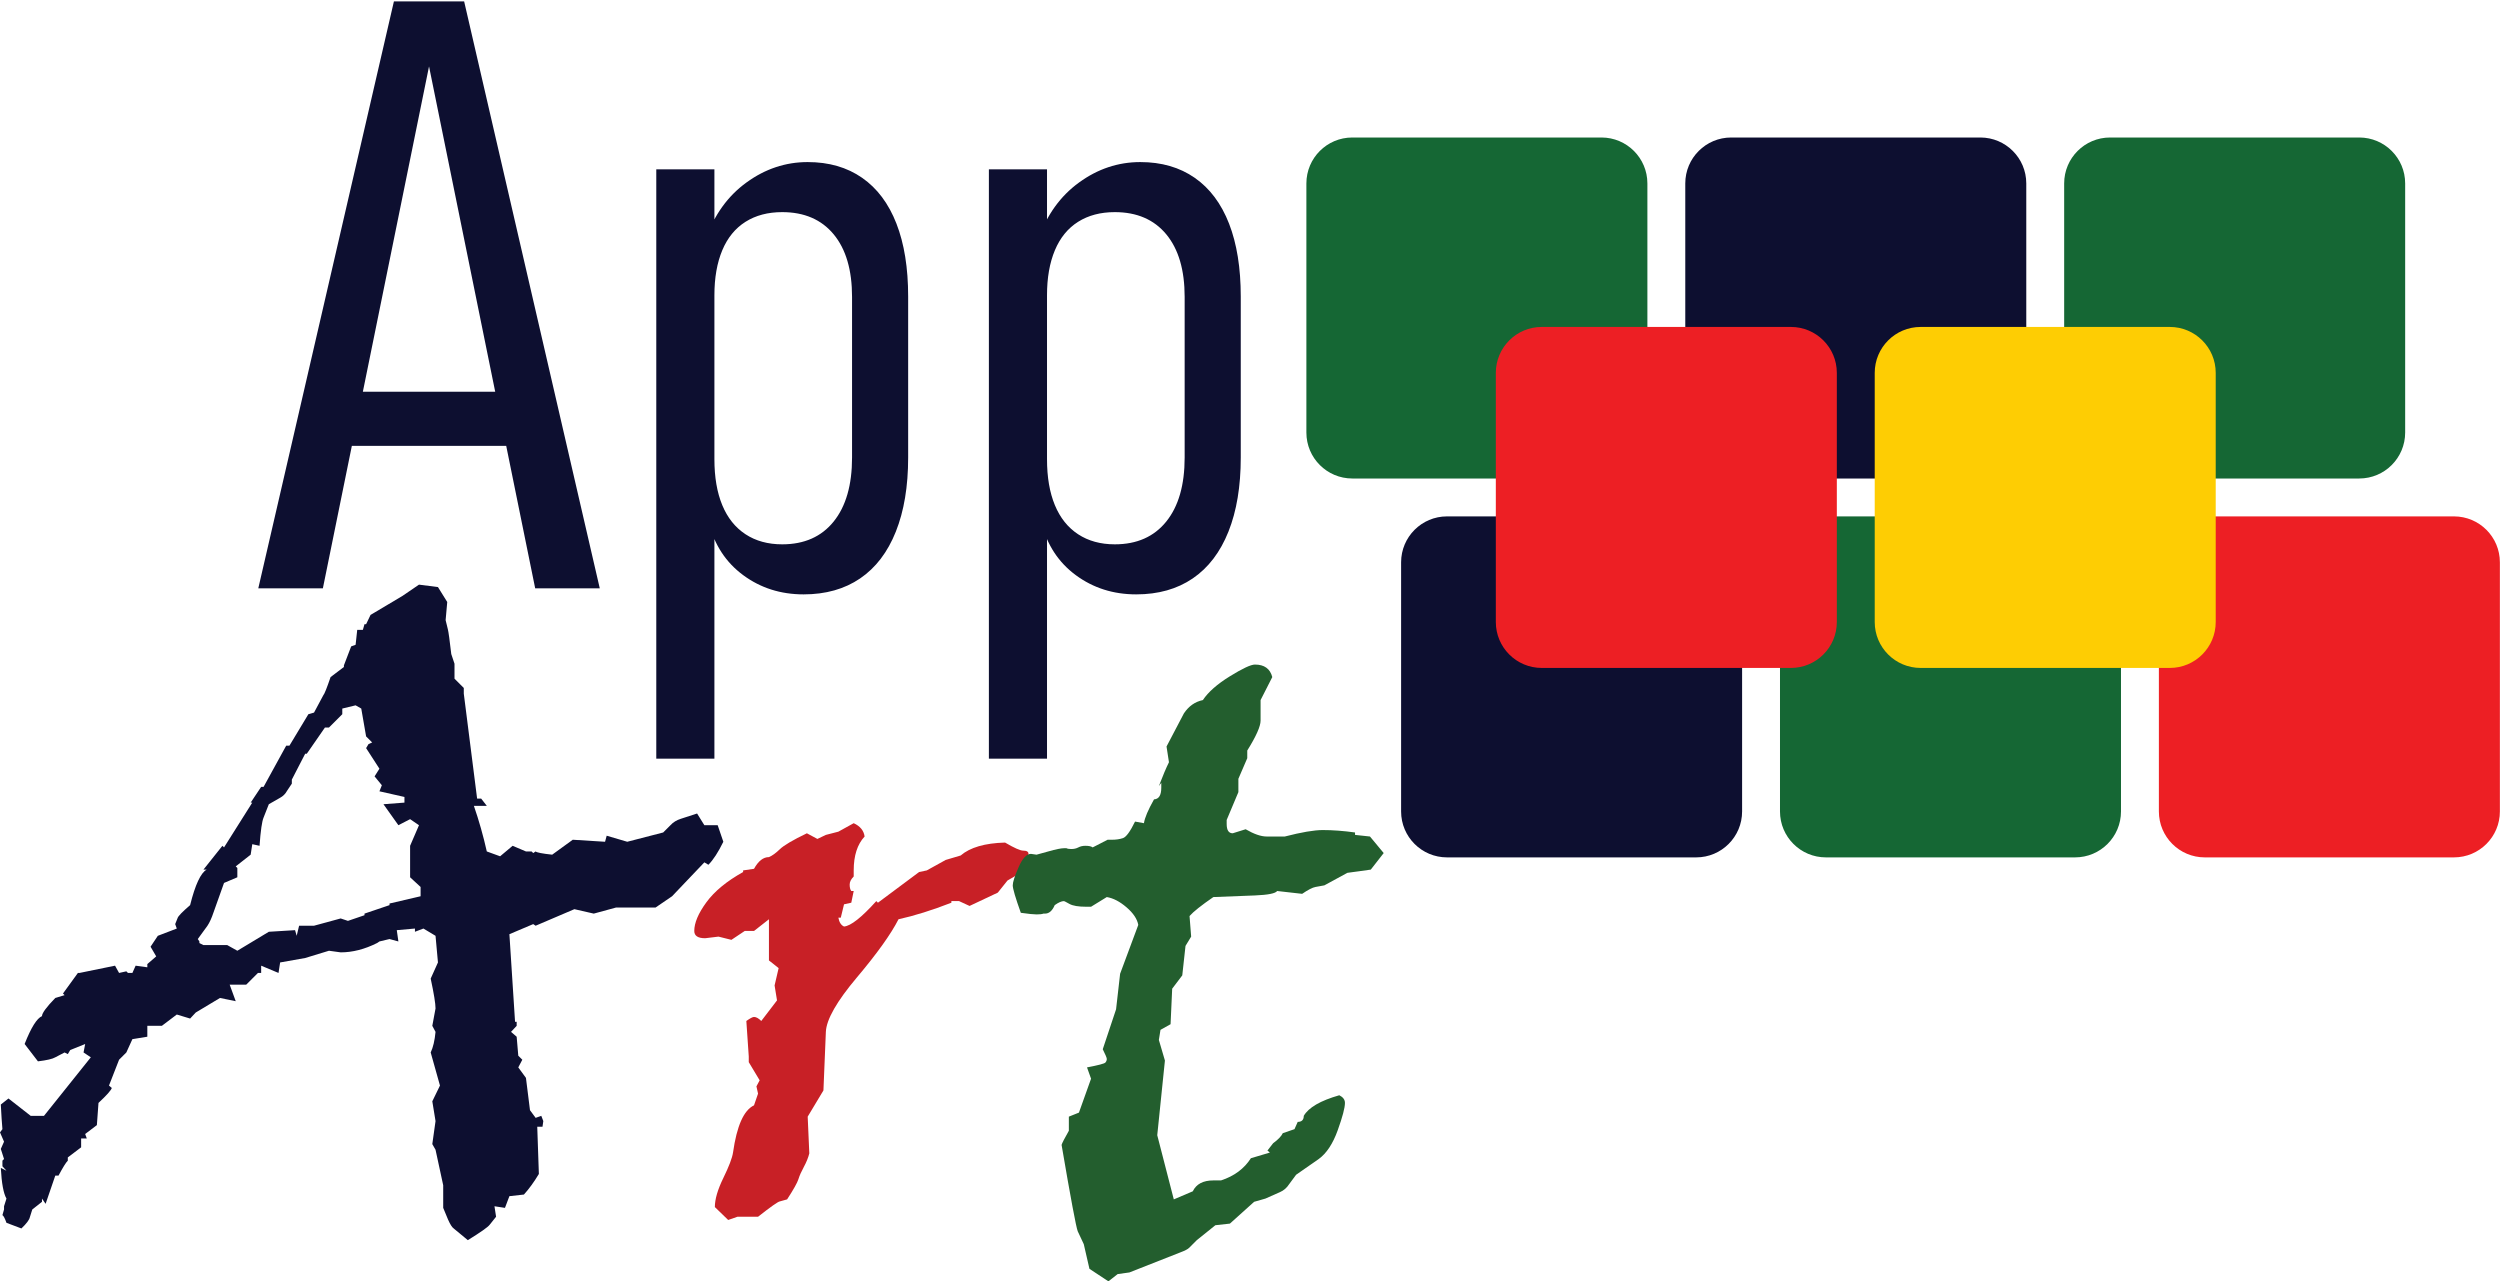 <?xml version="1.0" encoding="UTF-8" standalone="no"?>
<!DOCTYPE svg PUBLIC "-//W3C//DTD SVG 1.1//EN" "http://www.w3.org/Graphics/SVG/1.1/DTD/svg11.dtd">
<svg width="100%" height="100%" viewBox="0 0 6805 3488" version="1.1" xmlns="http://www.w3.org/2000/svg" xmlns:xlink="http://www.w3.org/1999/xlink" xml:space="preserve" xmlns:serif="http://www.serif.com/" style="fill-rule:evenodd;clip-rule:evenodd;stroke-linejoin:round;stroke-miterlimit:2;">
    <g transform="matrix(4.167,0,0,4.167,0,0)">
        <path d="M1046.12,312.569L883.365,312.569C866.797,312.569 853.365,299.137 853.365,282.569L853.365,119.819C853.365,103.25 866.797,89.819 883.365,89.819L1046.12,89.819C1062.68,89.819 1076.12,103.25 1076.12,119.819L1076.12,282.569C1076.12,299.137 1062.68,312.569 1046.12,312.569Z" style="fill:rgb(21,103,52);fill-rule:nonzero;"/>
        <path d="M1293.62,312.569L1130.87,312.569C1114.3,312.569 1100.87,299.137 1100.87,282.569L1100.87,119.819C1100.87,103.25 1114.3,89.819 1130.87,89.819L1293.62,89.819C1310.18,89.819 1323.62,103.25 1323.62,119.819L1323.62,282.569C1323.62,299.137 1310.18,312.569 1293.62,312.569Z" style="fill:rgb(13,15,48);fill-rule:nonzero;"/>
        <path d="M1541.12,312.569L1378.37,312.569C1361.8,312.569 1348.37,299.137 1348.37,282.569L1348.37,119.819C1348.37,103.25 1361.8,89.819 1378.37,89.819L1541.12,89.819C1557.68,89.819 1571.12,103.25 1571.12,119.819L1571.12,282.569C1571.12,299.137 1557.68,312.569 1541.12,312.569Z" style="fill:rgb(21,103,52);fill-rule:nonzero;"/>
        <path d="M1107.99,560.068L945.24,560.068C928.672,560.068 915.24,546.638 915.24,530.068L915.24,367.319C915.24,350.75 928.672,337.319 945.24,337.319L1107.99,337.319C1124.56,337.319 1137.99,350.75 1137.99,367.319L1137.99,530.068C1137.99,546.638 1124.56,560.068 1107.99,560.068Z" style="fill:rgb(13,15,48);fill-rule:nonzero;"/>
        <path d="M1355.49,560.068L1192.74,560.068C1176.17,560.068 1162.74,546.638 1162.74,530.068L1162.74,367.319C1162.74,350.75 1176.17,337.319 1192.74,337.319L1355.49,337.319C1372.06,337.319 1385.49,350.75 1385.49,367.319L1385.49,530.068C1385.49,546.638 1372.06,560.068 1355.49,560.068Z" style="fill:rgb(21,103,52);fill-rule:nonzero;"/>
        <path d="M1602.99,560.068L1440.24,560.068C1423.67,560.068 1410.24,546.638 1410.24,530.068L1410.24,367.319C1410.24,350.75 1423.67,337.319 1440.24,337.319L1602.99,337.319C1619.56,337.319 1632.99,350.75 1632.99,367.319L1632.99,530.068C1632.99,546.638 1619.56,560.068 1602.99,560.068Z" style="fill:rgb(237,31,36);fill-rule:nonzero;"/>
        <path d="M1169.87,436.318L1007.12,436.318C990.547,436.318 977.115,422.888 977.115,406.319L977.115,243.569C977.115,227 990.547,213.569 1007.12,213.569L1169.87,213.569C1186.43,213.569 1199.87,227 1199.87,243.569L1199.87,406.319C1199.87,422.888 1186.43,436.318 1169.87,436.318Z" style="fill:rgb(237,31,36);fill-rule:nonzero;"/>
        <path d="M1417.37,436.318L1254.62,436.318C1238.05,436.318 1224.62,422.888 1224.62,406.319L1224.62,243.569C1224.62,227 1238.05,213.569 1254.62,213.569L1417.37,213.569C1433.93,213.569 1447.37,227 1447.37,243.569L1447.37,406.319C1447.37,422.888 1433.93,436.318 1417.37,436.318Z" style="fill:rgb(254,205,3);fill-rule:nonzero;"/>
        <path d="M218.027,255.903L348.281,255.903L348.281,291.235L218.027,291.235L218.027,255.903ZM257.314,0.932L303.193,0.932L391.787,384.311L349.6,384.311L280.254,43.384L210.908,384.311L168.721,384.311L257.314,0.932Z" style="fill:rgb(13,15,48);fill-rule:nonzero;"/>
        <path d="M485.522,375.742C474.185,367.395 466.67,355.925 462.979,341.332L466.67,299.936C466.67,311.713 468.384,321.733 471.812,329.995C475.239,338.259 480.29,344.587 486.973,348.979C493.652,353.373 501.647,355.571 510.967,355.571C525.378,355.571 536.584,350.605 544.585,340.673C552.583,330.745 556.582,316.811 556.582,298.881L556.582,193.94C556.582,176.365 552.583,162.739 544.585,153.071C536.584,143.406 525.378,138.569 510.967,138.569C501.647,138.569 493.652,140.678 486.973,144.897C480.29,149.116 475.239,155.312 471.812,163.486C468.384,171.66 466.67,181.459 466.67,192.885L461.133,155.971C466.579,140.327 475.412,128.066 487.632,119.189C499.849,110.315 513.164,105.873 527.578,105.873C541.462,105.873 553.327,109.301 563.174,116.157C573.018,123.012 580.485,132.991 585.586,146.083C590.684,159.179 593.232,175.046 593.232,193.676L593.232,298.881C593.232,317.693 590.552,333.818 585.19,347.265C579.826,360.712 572.048,370.908 561.855,377.851C551.66,384.794 539.353,388.266 524.941,388.266C510,388.266 496.86,384.091 485.522,375.742ZM428.701,110.62L466.67,110.62L466.67,495.58L428.701,495.58L428.701,110.62Z" style="fill:rgb(13,15,48);fill-rule:nonzero;"/>
        <path d="M702.788,375.742C691.45,367.395 683.936,355.925 680.244,341.332L683.936,299.936C683.936,311.713 685.649,321.733 689.077,329.995C692.505,338.259 697.556,344.587 704.238,348.979C710.918,353.373 718.913,355.571 728.232,355.571C742.644,355.571 753.85,350.605 761.851,340.673C769.849,330.745 773.848,316.811 773.848,298.881L773.848,193.94C773.848,176.365 769.849,162.739 761.851,153.071C753.85,143.406 742.644,138.569 728.232,138.569C718.913,138.569 710.918,140.678 704.238,144.897C697.556,149.116 692.505,155.312 689.077,163.486C685.649,171.66 683.936,181.459 683.936,192.885L678.398,155.971C683.845,140.327 692.678,128.066 704.897,119.189C717.114,110.315 730.43,105.873 744.844,105.873C758.728,105.873 770.593,109.301 780.439,116.157C790.283,123.012 797.751,132.991 802.852,146.083C807.949,159.179 810.498,175.046 810.498,193.676L810.498,298.881C810.498,317.693 807.817,333.818 802.456,347.265C797.092,360.712 789.313,370.908 779.121,377.851C768.926,384.794 756.618,388.266 742.207,388.266C727.266,388.266 714.126,384.091 702.788,375.742ZM645.967,110.62L683.936,110.62L683.936,495.58L645.967,495.58L645.967,110.62Z" style="fill:rgb(13,15,48);fill-rule:nonzero;"/>
        <path d="M232.295,460.74L223.594,462.849L223.594,466.541L214.893,475.242L212.256,475.242L200.391,492.381L199.336,492.381L190.635,509.256L190.635,511.892L187.471,516.639C186.416,518.576 184.922,520.066 182.988,521.122L175.605,525.34L172.178,534.041C171.123,536.506 170.241,542.654 169.541,552.498L164.795,551.443L163.74,558.299L153.984,565.945L155.039,567L155.039,573.064L146.338,576.756L139.482,596.004C138.252,599.695 136.934,602.596 135.527,604.705L129.199,613.406L130.254,614.988L130.254,616.043L132.891,617.361L148.447,617.361L155.039,621.053L175.605,608.66L192.744,607.605L193.799,611.297L195.381,604.705L205.137,604.705L222.539,599.959L227.285,601.541L238.096,597.849L238.096,596.795L254.443,591.258L254.443,590.203L274.746,585.457L274.746,579.392L267.891,573.064L267.891,552.498L273.691,539.051L267.891,535.096L260.243,539.051L250.488,525.34L264.199,524.286L264.199,520.594L247.852,516.902L249.434,512.947L244.688,507.146L247.852,502.137L239.15,488.689L240.732,486.053L243.105,484.998L239.15,481.043L235.986,462.849L232.295,460.74ZM273.691,381.903L286.084,383.485L292.148,393.241L291.094,405.106C291.621,407.391 292.104,409.369 292.544,411.038C292.98,412.711 293.73,418.117 294.785,427.254L296.895,433.582L296.895,443.338L302.959,449.402L302.959,453.094L311.66,521.648L314.297,521.648L317.988,526.394L309.551,526.394C312.888,536.062 315.703,545.998 317.988,556.189L326.689,559.353L334.863,552.498L343.564,556.189L347.256,556.189L348.311,557.244L349.893,556.189C350.593,556.892 354.199,557.599 360.703,558.299L374.15,548.543L395.244,549.861L396.299,545.906L409.746,549.861L433.213,543.797L437.959,539.051C439.714,537.117 442.002,535.715 444.814,534.832L455.361,531.404L460.107,539.051L468.809,539.051L472.5,549.861C469.16,556.717 465.908,561.726 462.744,564.89L460.107,563.308L439.014,585.457L428.203,592.84L402.363,592.84L387.861,596.795L375.205,593.894L349.893,604.705L348.311,603.65L332.754,610.242L336.445,667.459L337.5,667.459L337.5,670.096L333.809,674.051L337.5,677.215L338.555,689.607L341.191,692.244L338.555,697.254L343.564,704.109L346.201,725.203L349.893,730.213L353.584,728.894L354.902,732.322L354.375,736.014L350.947,736.014L352.002,766.863C348.838,772.137 345.583,776.619 342.246,780.31L332.754,781.365L329.854,789.012L322.998,787.957L324.053,794.812L319.834,800.086C318.604,801.668 313.857,805.006 305.596,810.105L296.367,802.459C295.313,801.756 294.082,799.822 292.676,796.658L289.512,789.012L289.512,774.246L284.502,751.043L282.393,747.351L284.502,732.322L282.393,719.402L287.402,709.119L281.338,687.498C282.92,684.162 283.975,679.68 284.502,674.051L282.393,670.096L284.502,658.758C284.502,655.594 283.447,649.094 281.338,639.246L286.084,628.699L284.502,611.297L276.592,606.551L271.055,608.66L271.055,606.551L259.189,607.605L260.243,614.988L254.443,613.406L247.852,614.988L246.27,616.043C238.184,620.09 230.273,622.107 222.539,622.107L214.893,621.053L199.336,625.799L182.988,628.699L181.934,635.555L170.596,630.808L170.596,635.555L168.486,635.555L160.84,643.201L150.029,643.201L153.984,654.012L143.701,651.902L127.881,661.394L124.189,665.349L115.488,662.713L105.732,670.096L96.24,670.096L96.24,677.215L86.484,678.797L82.529,687.498L77.783,692.244L71.191,709.119L73.037,710.701C72.509,712.283 69.609,715.539 64.335,720.457L63.281,734.959L55.634,740.76L56.689,743.66L52.998,743.66L52.998,749.461L44.296,756.053L44.296,758.162C43.066,759.392 41.042,762.644 38.232,767.918L36.123,767.918L29.794,786.375L27.421,782.947L27.421,785.057L21.093,790.066L19.511,795.076C19.157,796.832 17.311,799.295 13.974,802.459L4.218,798.767C3.164,795.777 2.285,794.109 1.582,793.758L2.636,790.066L2.636,787.957L4.218,782.947C2.285,779.611 1.054,772.928 0.527,762.908L4.218,764.754L1.582,761.853L1.582,758.162L2.636,757.107L0.527,750.515L2.636,745.769L0,739.705L1.582,737.596C1.23,733.732 0.881,728.367 0.527,721.512L5.537,717.557L20.039,728.894L28.74,728.894L59.326,690.662L54.58,687.498L55.634,681.961L45.878,685.916L44.296,688.553L42.187,687.498L36.123,690.662C34.365,691.717 30.585,692.599 24.785,693.299L16.084,681.961C20.302,671.242 24.082,665.178 27.421,663.767C27.421,661.834 30.322,657.879 36.123,651.902L42.187,650.057L41.132,649.002L50.888,635.555L51.943,635.555L75.146,630.808L77.783,635.555L82.529,634.5L83.584,635.555L86.484,635.555L88.593,630.808L96.24,631.863L96.24,629.754L102.041,624.744L98.349,618.416L103.096,611.297L115.488,606.551L114.434,603.65L116.016,599.695C116.367,598.469 119.089,595.652 124.189,591.258C127.526,577.902 131.133,570.164 135,568.055L132.891,568.055L145.283,552.498L146.338,553.553L164.795,524.286L163.74,524.286L170.596,514.002L172.178,514.002L186.943,487.107L189.053,487.107L201.445,466.541L205.137,465.486L211.201,454.148C211.901,453.449 213.483,449.494 215.947,442.283L224.648,435.691L224.648,434.637L229.395,422.244L232.295,421.189L233.35,411.434L237.041,411.434L238.096,407.743L239.15,407.743L242.051,401.678L262.881,389.286L273.691,381.903Z" style="fill:rgb(13,15,48);fill-rule:nonzero;"/>
        <path d="M557.666,537.732C561.885,539.67 564.258,542.57 564.785,546.433C560.039,551.535 557.666,558.918 557.666,568.582L557.666,572.537C555.908,574.295 555.029,576.057 555.029,577.81C555.029,579.748 555.381,581.15 556.084,582.029L557.666,582.029L556.084,589.676L551.338,590.73L549.229,599.432L547.646,599.432C548.174,602.424 549.401,604.353 551.338,605.232C555.729,604.881 562.764,599.344 572.432,588.621L573.486,589.676L600.381,569.637L605.391,568.582L617.783,561.726L627.539,558.826C633.691,553.553 643.359,550.744 656.543,550.389C662.517,553.908 666.472,555.662 668.408,555.662C670.69,555.662 671.836,556.365 671.836,557.771C671.836,559.002 671.045,562.609 669.463,568.582L658.125,575.174L651.797,583.084L633.34,591.785L626.484,588.621L621.475,588.621L621.475,589.676C608.818,594.598 597.305,598.205 586.934,600.486C582.012,610.154 572.959,622.81 559.775,638.455C546.592,654.103 539.824,665.969 539.473,674.051L537.891,712.283L527.607,729.422L528.662,753.416C527.959,756.228 526.772,759.176 525.103,762.25C523.43,765.326 522.242,768.01 521.543,770.291C520.84,772.576 518.379,776.974 514.159,783.474L509.414,784.793C508.184,784.967 503.438,788.308 495.176,794.812L481.729,794.812L475.664,796.922L466.963,788.484C466.963,783.385 468.809,777.058 472.5,769.5C476.191,761.945 478.301,756.408 478.828,752.889C481.289,735.486 485.856,725.203 492.539,722.039L495.176,714.392L494.121,709.646L496.23,705.691L489.111,693.826L489.111,690.135L487.529,666.932C489.99,665.178 491.657,664.295 492.539,664.295C493.945,664.295 495.527,665.178 497.285,666.932L507.568,653.484L505.986,643.728L508.623,632.39L502.295,627.381L502.295,600.486L492.539,608.133L486.475,608.133L477.773,613.933L469.336,611.824L460.635,612.879C455.889,612.879 453.516,611.297 453.516,608.133C453.516,602.859 456.152,596.623 461.426,589.412C466.699,582.205 474.697,575.613 485.42,569.637L485.42,568.582L492.539,567.527C495.349,562.43 498.604,559.881 502.295,559.881C504.404,559.002 506.777,557.289 509.414,554.74C512.051,552.193 517.939,548.719 527.08,544.324L533.936,548.015L539.473,545.379L547.646,543.269L557.666,537.732Z" style="fill:rgb(200,32,38);fill-rule:nonzero;"/>
        <path d="M823.447,470.76C823.447,474.451 820.547,480.955 814.746,490.271L814.746,495.281L808.945,508.728L808.945,517.43L801.299,535.623L801.299,538.26C801.299,542.307 802.617,544.324 805.254,544.324L813.691,541.687C819.138,544.851 823.711,546.433 827.402,546.433L839.268,546.433C850.166,543.625 858.425,542.215 864.053,542.215C870.554,542.215 877.588,542.742 885.146,543.797L885.146,545.379L894.902,546.433L903.867,557.244L895.43,568.055L880.137,570.164L865.107,578.338L859.307,579.392C857.37,579.748 854.47,581.238 850.605,583.875L834.258,582.029C833.203,583.611 828.366,584.578 819.756,584.93L792.598,585.984C784.688,591.433 779.502,595.568 777.041,598.377L778.096,611.824L774.404,617.889L772.295,637.137L765.703,645.838L764.648,669.041L758.057,672.732L757.002,679.324L760.957,692.771L755.947,741.551L766.758,783.474L779.15,778.201C781.433,773.455 785.915,771.082 792.598,771.082L797.607,771.082C806.218,768.273 812.725,763.435 817.119,756.58L829.512,752.889L827.93,751.57L831.621,746.824C834.958,744.363 837.067,742.17 837.949,740.232L845.596,737.596L847.705,732.849C850.342,732.849 851.66,731.531 851.66,728.894C854.824,723.449 862.559,718.967 874.863,715.447C877.324,716.678 878.555,718.348 878.555,720.457C878.555,723.621 876.973,729.598 873.809,738.387C870.645,747.18 866.514,753.416 861.416,757.107L846.65,767.39L842.168,773.455C840.586,775.92 838.564,777.674 836.104,778.728L826.611,782.947L819.229,785.057L803.408,799.295L793.916,800.349L781.787,810.105L776.777,815.115C775.896,815.994 774.05,816.961 771.24,818.015L737.754,831.199L730.107,832.254L724.043,837L711.65,828.826L707.959,812.742L704.004,804.305C702.949,801.668 699.431,782.857 693.457,747.879C693.809,746.652 695.391,743.572 698.203,738.65L698.203,729.422L704.795,726.785L712.705,704.637L710.068,697.254C717.451,695.848 721.447,694.793 722.065,694.09C722.681,693.39 722.988,692.599 722.988,691.717C722.988,691.017 722.106,688.908 720.352,685.389L729.053,659.285L731.689,636.082L743.555,604.178C742.852,600.314 740.3,596.49 735.908,592.709C731.514,588.93 727.207,586.687 722.988,585.984L712.705,592.312L709.541,592.312C704.44,592.312 700.796,591.697 698.599,590.467C696.398,589.24 695.212,588.621 695.039,588.621C693.457,588.621 691.436,589.504 688.975,591.258C687.393,594.949 685.283,596.795 682.646,596.795L681.592,596.795C680.71,597.15 679.219,597.322 677.109,597.322C675.173,597.322 671.745,596.971 666.826,596.267C663.308,586.424 661.553,580.447 661.553,578.338C661.553,576.228 662.827,572.273 665.376,566.473C667.922,560.672 670.605,557.771 673.418,557.771L677.109,558.299L684.756,556.189C689.675,554.783 693.103,554.08 695.039,554.08L696.621,554.08C697.321,554.435 698.376,554.607 699.785,554.607C701.54,554.607 703.081,554.256 704.399,553.553C705.718,552.853 707.256,552.498 709.014,552.498C711.296,552.498 712.878,552.853 713.76,553.553L723.516,548.543L726.416,548.543C729.053,548.543 731.426,548.191 733.535,547.488C735.645,546.789 738.281,543.182 741.445,536.678L747.246,537.732C747.773,534.217 749.971,529.031 753.838,522.177C757.002,522.005 758.584,519.451 758.584,514.529L758.584,511.365L757.002,513.474C759.639,506.619 761.836,501.437 763.594,497.918L762.012,487.635L773.35,466.014C776.514,461.267 780.642,458.367 785.742,457.312C789.258,452.039 795.144,446.857 803.408,441.756C811.67,436.658 817.119,434.109 819.756,434.109C825.908,434.109 829.685,436.838 831.094,442.283L823.447,457.312L823.447,470.76Z" style="fill:rgb(35,94,46);fill-rule:nonzero;"/>
    </g>
</svg>
